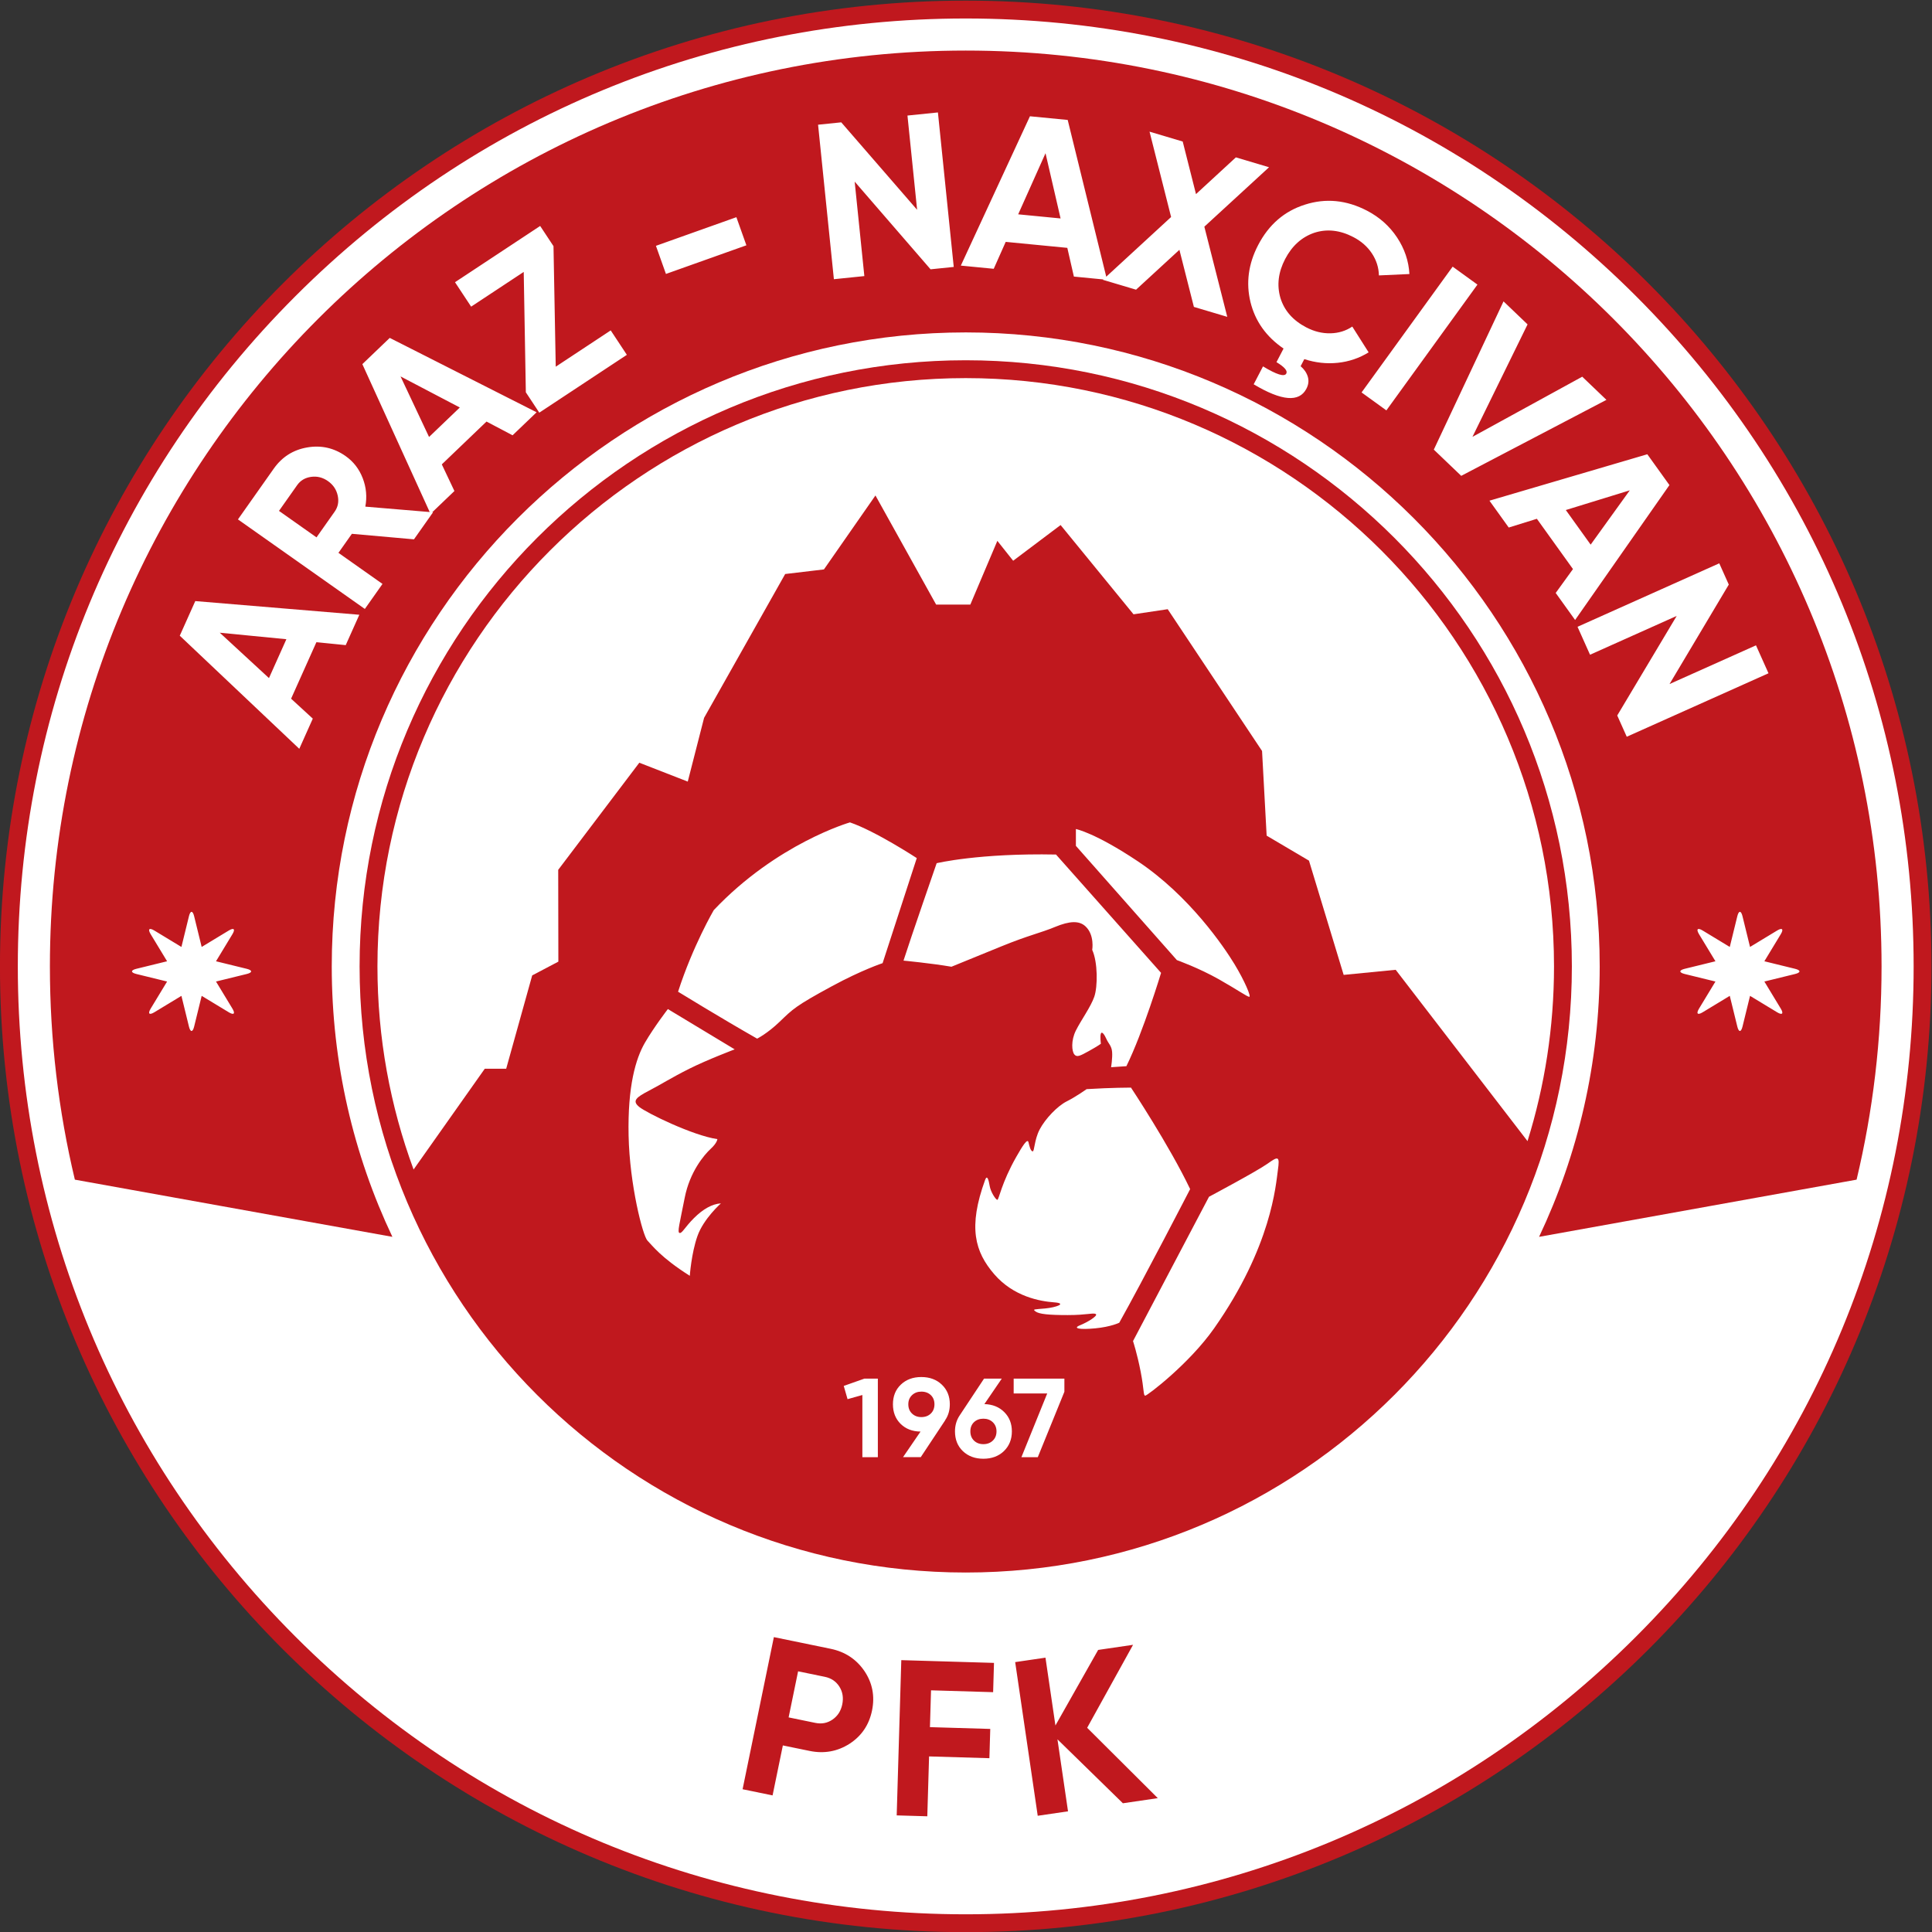 <svg xmlns="http://www.w3.org/2000/svg" viewBox="30.08 187.37 727.12 727.12"><rect x="30.08" y="187.37" width="727.12" height="727.12" fill="#333333" stroke="none"/><path d="M568.398 428.19c0-150.59-122.08-272.67-272.67-272.67S23.057 277.6 23.057 428.19c0 150.589 122.08 272.67 272.67 272.67s272.671-122.081 272.671-272.67" style="fill:#c0181e;fill-opacity:1;fill-rule:nonzero;stroke:none" transform="matrix(1.333 0 0 -1.333 -.667 1121.853)"/><path d="M106.485 238.947c-50.55 50.55-78.388 117.757-78.388 189.242 0 71.486 27.839 138.694 78.388 189.243s117.757 78.387 189.243 78.387 138.693-27.838 189.242-78.387c50.55-50.55 78.388-117.757 78.388-189.243S535.52 289.496 484.97 238.947c-50.549-50.549-117.757-78.387-189.242-78.387-71.486 0-138.694 27.838-189.243 78.387" style="fill:#fff;fill-opacity:1;fill-rule:nonzero;stroke:none" transform="matrix(1.333 0 0 -1.333 -.667 1121.853)"/><path d="m241.559 238.818 16.014-3.294q6.135-1.26 9.573-6.316 3.374-5.043 2.126-11.118-1.25-6.074-6.34-9.376-5.153-3.29-11.289-2.026l-7.547 1.55-2.902-14.112-8.467 1.742zm4.164-22.665 7.548-1.551q2.698-.556 4.863.949 2.164 1.506 2.733 4.268.58 2.82-.82 5.029-1.404 2.206-4.102 2.762l-7.547 1.552zM303.708 231.54l-.245-8.266-17.532.52-.308-10.393 17.03-.505-.245-8.265-17.03.504-.501-16.905-8.64.256 1.298 43.83zM330.012 213.22l19.945-19.866-9.855-1.446-18.477 18.054 2.983-20.328-8.553-1.255-6.366 43.384 8.553 1.255 2.81-19.15 12.064 21.333 9.854 1.445zM295.728 607.184c-98.699 0-178.996-80.296-178.996-178.995 0-27.297 6.143-53.188 17.119-76.36l-89.647 16.146c-4.609 19.32-7.049 39.483-7.049 60.214 0 142.804 115.769 258.572 258.573 258.572S554.3 570.993 554.3 428.19c0-20.731-2.44-40.894-7.049-60.214l-89.647-16.147c10.976 23.173 17.119 49.064 17.119 76.361 0 98.699-80.297 178.995-178.995 178.995" style="fill:#c0181e;fill-opacity:1;fill-rule:nonzero;stroke:none" transform="matrix(1.333 0 0 -1.333 -.667 1121.853)"/><path d="M466.862 428.19c0-94.514-76.62-171.135-171.134-171.135-94.515 0-171.135 76.62-171.135 171.134s76.62 171.134 171.135 171.134 171.134-76.62 171.134-171.134" style="fill:#c0181e;fill-opacity:1;fill-rule:nonzero;stroke:none" transform="matrix(1.333 0 0 -1.333 -.667 1121.853)"/><path d="M139.838 370.842c-6.6 17.882-10.205 37.202-10.205 57.347 0 91.585 74.51 166.094 166.095 166.094s166.094-74.51 166.094-166.094c0-17.172-2.62-33.744-7.48-49.337l-37.223 48.377-14.688-1.44-9.792 32.256-11.952 7.056-1.296 23.904-26.64 40.032-9.648-1.44-20.592 25.2-13.392-10.08-4.464 5.617-7.632-18h-9.648l-17.136 30.815-14.544-20.88-10.944-1.296-22.896-40.608-4.608-18-13.68 5.328-22.896-30.24.043-25.92-7.387-3.888-7.344-26.352h-6.047z" style="fill:#fff;fill-opacity:1;fill-rule:nonzero;stroke:none" transform="matrix(1.333 0 0 -1.333 -.667 1121.853)"/><path d="M331.44 432.845c1.583-3.456 1.583-10.367.575-13.247s-3.744-6.625-5.184-9.505-1.152-5.904-.432-6.768 1.584-.431 4.176 1.009 3.312 2.016 3.312 2.016-.288 2.16 0 2.88 1.009-.289 1.584-1.585c.575-1.295 1.44-1.872 1.584-3.6s-.288-4.32-.288-4.32l4.32.288c4.752 9.649 9.792 26.352 9.792 26.352l-29.664 33.408c-21.744.433-33.696-2.448-33.696-2.448s-7.344-21.167-9.36-27.504c0 0 7.632-.72 13.536-1.728 0 0 6.336 2.593 14.112 5.76 7.776 3.168 10.944 3.744 15.12 5.472s6.857 1.828 8.64.144c2.592-2.448 1.872-6.624 1.872-6.624M326.831 466.973v-4.752l28.512-32.256s6.183-2.197 11.952-5.472c5.328-3.024 7.92-4.895 8.496-4.895s-1.296 4.464-4.176 9.215c-2.88 4.752-12.672 19.296-27.36 29.088-12.03 8.02-17.424 9.072-17.424 9.072M236.831 407.79c-10.368 5.903-22.32 13.248-22.32 13.248 4.176 12.96 10.08 23.04 10.08 23.04 17.856 18.863 38.448 24.767 38.448 24.767 7.2-2.448 18.864-10.08 18.864-10.08l-9.648-29.664s-5.806-1.903-14.256-6.48c-10.368-5.616-11.087-6.48-14.832-10.08-3.457-3.324-6.336-4.751-6.336-4.751M309.983 374.381c1.796 3.16 3.168 5.328 3.456 4.177s.576-2.449 1.152-2.593c.575-.144.432 3.168 2.016 6.193s5.04 6.623 7.632 7.92c2.593 1.297 5.616 3.455 5.616 3.455 7.056.433 12.528.432 12.528.432s10.8-16.272 16.704-28.655c0 0-13.392-25.921-20.016-37.729 0 0-2.304-1.151-6.768-1.583-4.464-.433-6.48-.001-4.32.863s5.184 2.737 4.464 3.168-2.448-.288-7.92-.288-8.064.288-9.071 1.009c-1.009.72-.29.576 2.735.863s6.336 1.44 2.448 1.728-11.376 1.584-16.848 7.92-7.463 13.239-2.592 26.64c.576 1.584 1.008 0 1.296-1.728s1.728-3.888 2.16-3.888 1.152 4.752 5.328 12.096M365.855 325.998c-7.031-10.02-18.864-19.009-19.44-19.009s-.288 1.584-1.296 6.769c-1.008 5.183-2.16 8.64-2.16 8.64l21.457 40.751s13.535 7.2 16.56 9.36c3.023 2.16 3.455 2.16 2.88-1.871-.577-4.033-1.729-21.456-18-44.64M217.823 340.83s.432 6.335 2.16 11.231 6.624 9.217 6.624 9.217c-2.448-.145-5.04-1.585-7.631-4.177-2.593-2.593-3.313-4.32-4.033-4.176s0 2.593 1.44 9.936c1.44 7.344 5.472 12.097 7.344 13.824s1.872 2.736 1.872 2.736c-6.911 1.008-19.872 7.344-22.032 9.072-2.16 1.729-.864 2.736 2.736 4.608s6.192 3.6 11.376 6.192 12.816 5.472 12.816 5.472l-18.864 11.376s-3.888-5.04-6.48-9.503c-2.592-4.465-4.896-12.24-4.608-26.208.288-13.97 4.032-28.369 5.328-29.665s3.744-4.752 11.952-9.935M79.978 419.748l-2.102-8.564c-.4-1.635-1.058-1.635-1.459 0l-2.096 8.55-.042.13-7.639-4.63c-1.44-.872-1.904-.408-1.032 1.032l4.638 7.652-.115.023-8.573 2.103c-1.635.401-1.635 1.058 0 1.459l8.584 2.106.098.03-4.632 7.641c-.872 1.44-.408 1.905 1.032 1.032l7.644-4.632.034.122 2.099 8.56c.401 1.636 1.058 1.636 1.459 0l2.1-8.555.034-.127 7.645 4.633c1.44.873 1.905.408 1.032-1.032l-4.636-7.648.074-.018 8.612-2.112c1.635-.401 1.635-1.058 0-1.459l-8.692-2.132.054-.077 4.588-7.57c.872-1.44.408-1.904-1.032-1.03l-7.653 4.637zM511.478 419.748l2.101-8.564c.401-1.635 1.058-1.635 1.46 0l2.096 8.55.041.13 7.639-4.63c1.44-.872 1.904-.408 1.032 1.032l-4.638 7.652.116.023 8.572 2.103c1.635.401 1.635 1.058 0 1.459l-8.584 2.106-.097.03 4.631 7.641c.873 1.44.408 1.905-1.032 1.032l-7.644-4.632-.033.122-2.1 8.56c-.401 1.636-1.058 1.636-1.459 0l-2.1-8.555-.034-.127-7.645 4.633c-1.44.873-1.905.408-1.032-1.032l4.636-7.648-.074-.018-8.612-2.112c-1.635-.401-1.635-1.058 0-1.459l8.691-2.132-.053-.077-4.587-7.57c-.873-1.44-.409-1.904 1.031-1.03l7.653 4.637zM261.287 309.74l5.83 2.059h3.8v-22.176h-4.371v17.55l-4.182-1.172zM291.236 304.55q0-2.565-1.33-4.499h.031l-6.906-10.422h-5.006l4.943 7.223q-3.454.032-5.64 2.187-2.154 2.153-2.154 5.511 0 3.422 2.218 5.544 2.25 2.154 5.797 2.155 3.548 0 5.798-2.155t2.25-5.544m-11.722 0q0-1.615 1.045-2.613t2.629-.998q1.647 0 2.677.998t1.03 2.613-1.03 2.598-2.677.982q-1.584 0-2.629-.998t-1.045-2.582M305.905 311.799l-4.91-7.192q3.451-.095 5.607-2.25 2.154-2.153 2.154-5.447 0-3.39-2.25-5.577-2.25-2.154-5.797-2.154-3.548 0-5.797 2.155-2.218 2.122-2.218 5.576 0 2.5 1.3 4.466l6.905 10.423zm-1.489-14.89q-.001 1.584-1.046 2.582t-2.661.998-2.645-.982q-1.03-.982-1.03-2.597 0-1.617 1.03-2.615t2.645-.998 2.661.998 1.046 2.615M309.264 307.617v4.182h14.32v-3.707l-7.509-18.47h-4.625l7.286 17.995zM124.519 527.468l-3.842-8.576-8.28.826-7.143-15.948 6.127-5.628-3.815-8.518-33.743 31.93 4.379 9.776zm-39.403-5.069 13.89-12.813 4.916 10.977zM106.963 564.062l-5.129-7.269 10.595-7.475 5.129 7.268q1.409 1.995.859 4.53t-2.751 4.087-4.748 1.203q-2.547-.35-3.955-2.344m37.417-7.573-19.007 41.738 7.733 7.41 41.463-21-6.785-6.5-7.36 3.879-12.619-12.091 3.561-7.52-6.26-5.997.218-.02-5.38-7.625-17.53 1.56-3.791-5.375 12.437-8.776-4.984-7.063-35.828 25.28 10.113 14.332q3.501 4.962 9.438 5.988 5.937 1.023 10.85-2.442 3.327-2.349 4.831-6.246 1.505-3.899.734-8.03l17.984-1.508zm-8.227 38.273 8.051-17.096 8.685 8.321zM179.338 631.541l.632-34.038 15.525 10.251 4.556-6.899-24.724-16.327-3.797 5.75-.598 33.985-14.846-9.804-4.556 6.9 24.046 15.88zM282.001 641.805l-2.725 26.608 8.6.88 4.466-43.62-6.543-.67-21.426 24.756 2.731-26.67-8.6-.881-4.466 43.62 6.543.67zM335.393 622.907l18.32 16.858-6.089 24.1 9.365-2.788 3.75-14.842L372 656.607l9.364-2.789-18.266-16.782 6.472-25.456-9.425 2.806-4.089 16.12-12.24-11.257-9.366 2.789.127.104-8.313.807-1.855 8.11-17.394 1.69-3.382-7.602-9.29.902 19.514 42.16 10.661-1.036 10.803-43.93zm-17.138 34.867-7.718-17.249 11.971-1.163zM391.891 608.6q3.333-1.737 6.795-1.668 3.46.07 6.181 1.902l4.615-7.277q-3.963-2.455-8.707-2.952-4.742-.495-9.451 1.038l-1.042-2q1.518-1.286 2.025-2.961.505-1.677-.392-3.397-3.038-5.834-14.886 1.252l2.634 5.056q5.797-3.513 6.579-2.013.608 1.168-2.778 3.211l1.996 3.835q-7.342 5.023-9.336 13.125-1.97 8.158 2.168 16.102 4.514 8.666 13.216 11.41 8.815 2.824 17.539-1.718 5.278-2.75 8.463-7.549 3.184-4.802 3.487-10.326l-8.608-.391q-.086 3.364-1.985 6.224t-5.233 4.599q-5.67 2.95-11.02 1.217-5.326-1.819-8.248-7.43-2.893-5.555-1.328-10.96 1.647-5.378 7.316-8.33M407.49 590.237l25.716 35.517 7-5.07-25.714-35.516zM435.625 566.687l-7.74 7.405 19.682 41.857 6.788-6.496-15.56-31.754 30.994 16.985 6.834-6.539zM467.778 525.992l-5.48 7.633 4.878 6.741-10.192 14.196-7.946-2.466-5.443 7.581 44.57 13.106 6.246-8.701zm15.437 36.606-18.06-5.562 7.014-9.77zM494.437 507.906l24.411 10.93 3.533-7.888-40.02-17.921-2.687 6.003 16.788 28.109-24.468-10.957-3.533 7.889 40.019 17.92 2.688-6.002zM233.8 631.78l-22.713-8.086-2.826 7.937 22.714 8.086z" style="fill:#fff;fill-opacity:1;fill-rule:nonzero;stroke:none" transform="matrix(1.333 0 0 -1.333 -.667 1121.853)"/></svg>